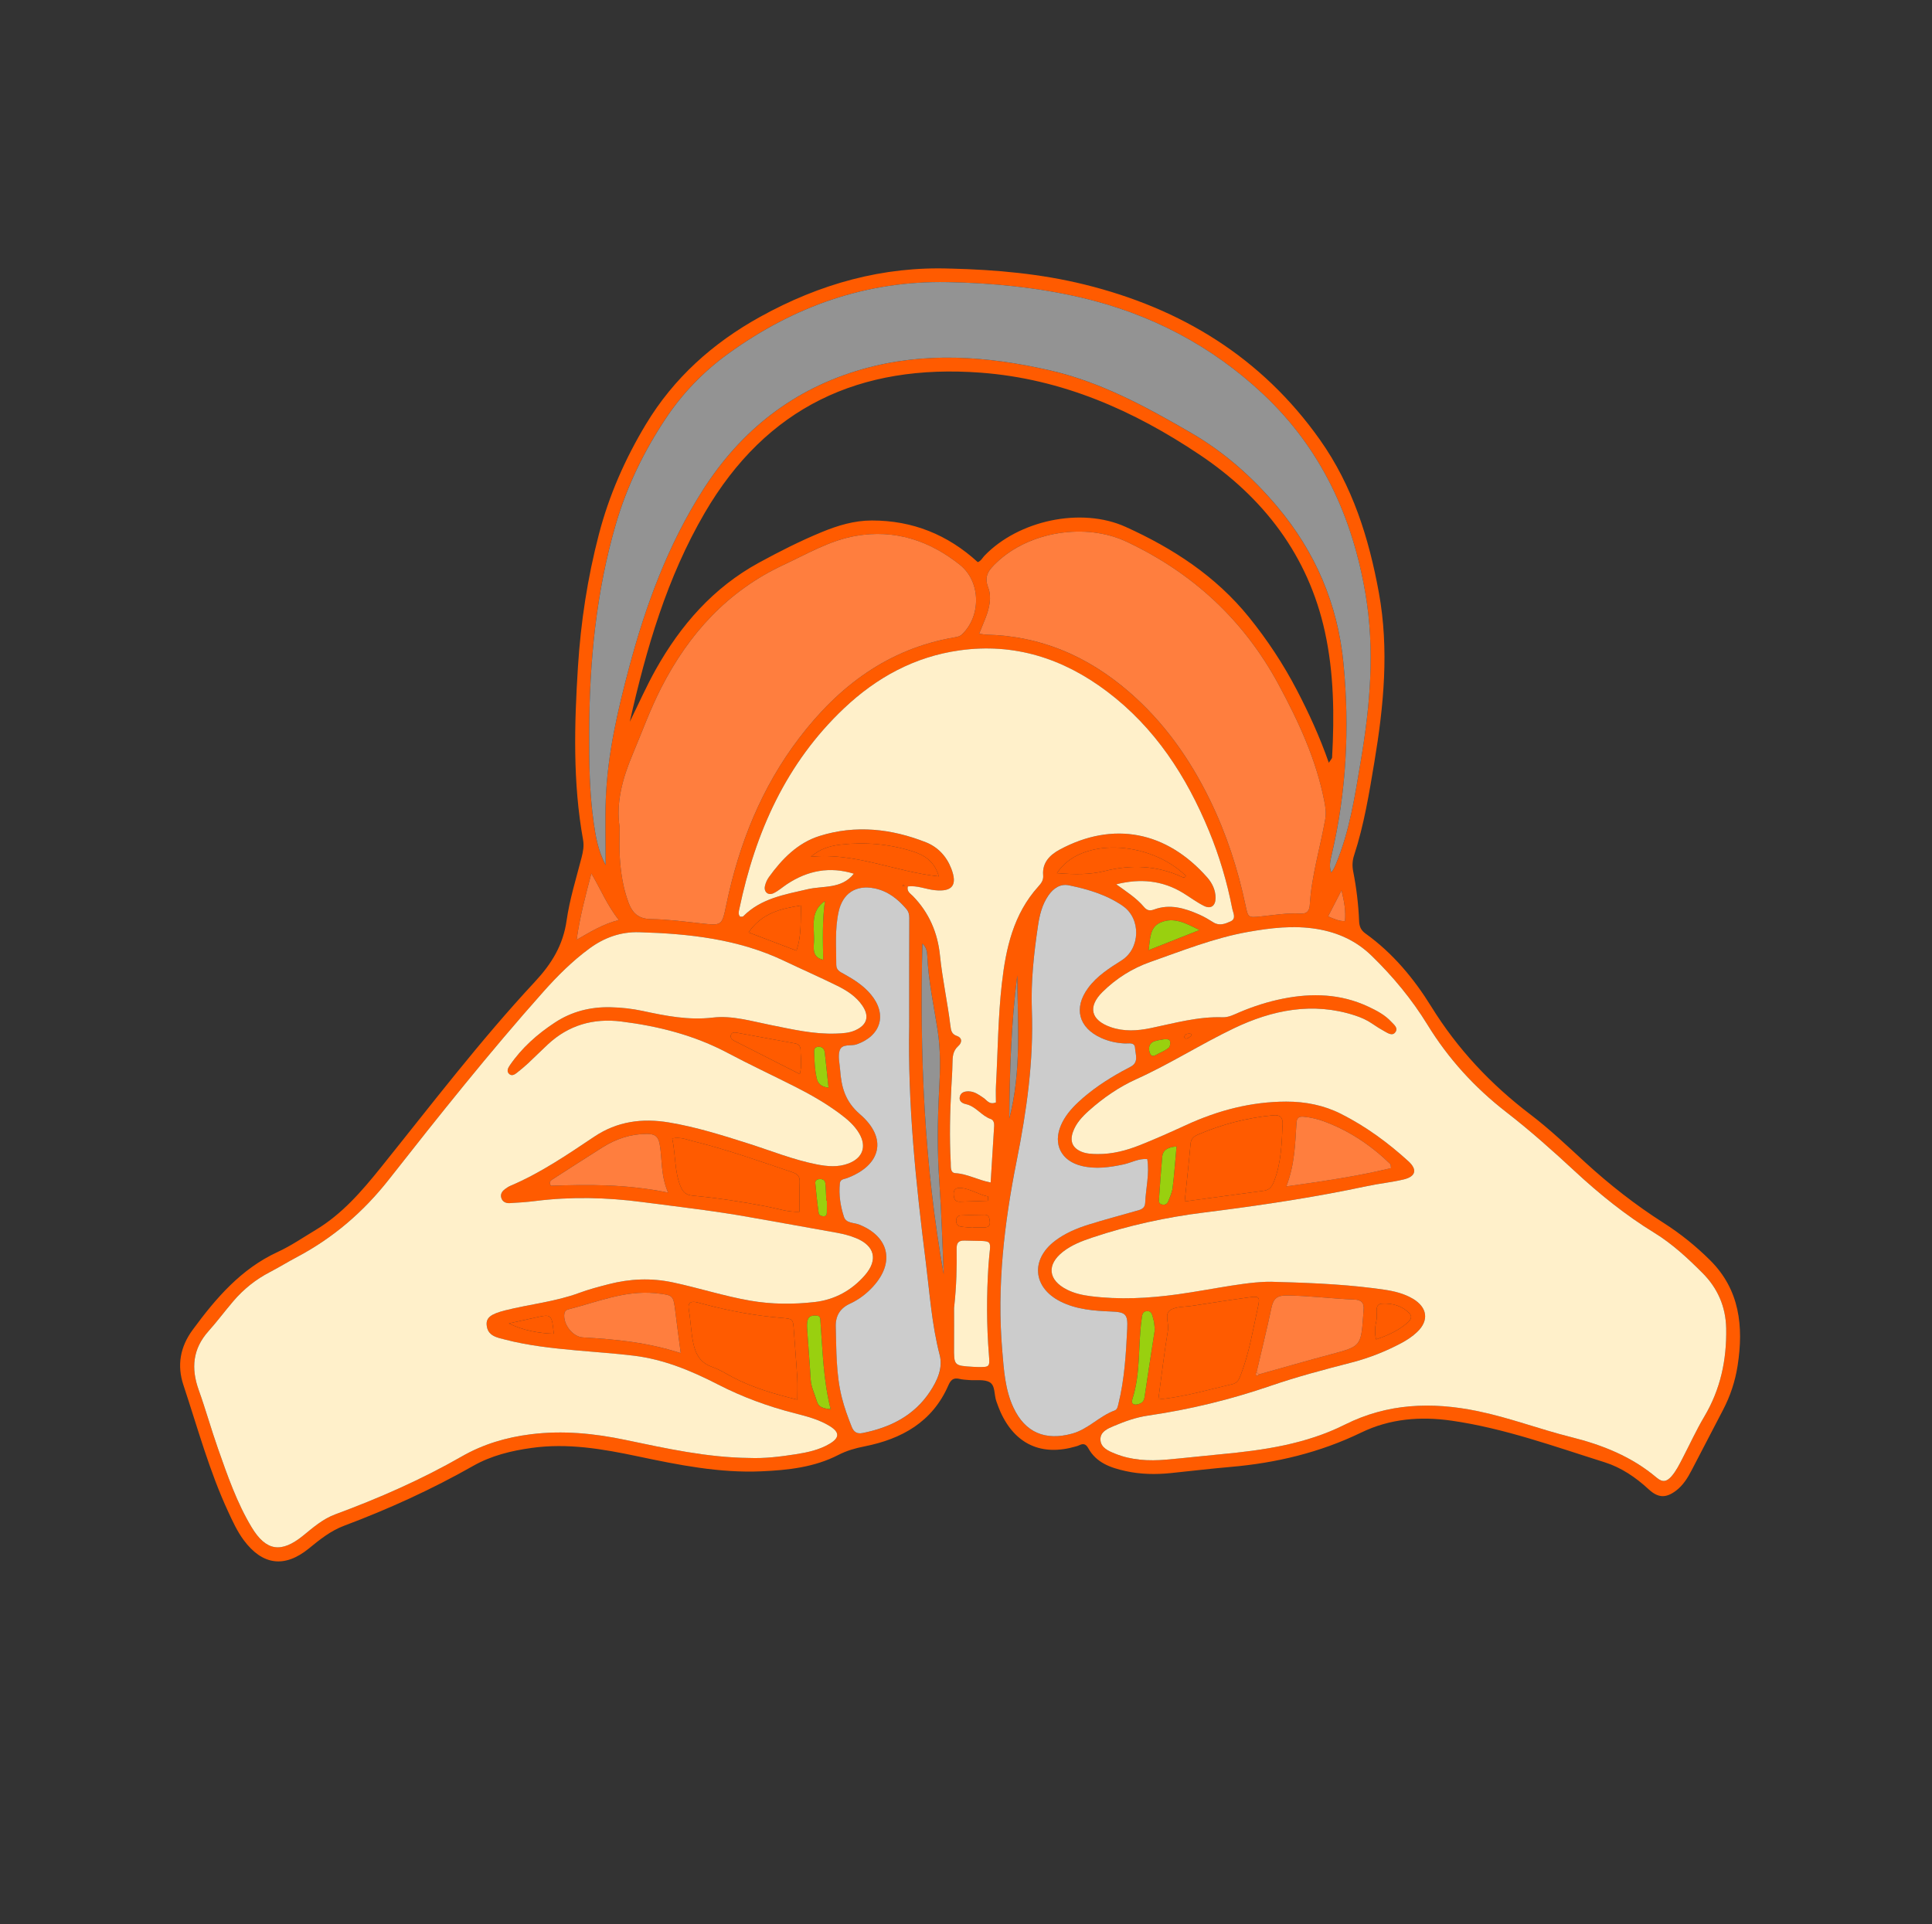 <svg xmlns="http://www.w3.org/2000/svg" viewBox="0 0 2515.45 2505.59"><rect x="0" y="0" width="2515.45" height="2505.59" fill="#333333" stroke="none"/><defs><style>      .cls-1 {        fill: #ccc;      }      .cls-1, .cls-2, .cls-3, .cls-4, .cls-5, .cls-6, .cls-7 {        stroke-width: 0px;      }      .cls-2 {        fill: #99d00f;      }      .cls-3 {        fill: none;      }      .cls-4 {        fill: #fff0ca;      }      .cls-5 {        fill: #ff5b00;      }      .cls-6 {        fill: #939393;      }      .cls-7 {        fill: #ff7e3e;      }    </style></defs><g id="Capa_8" data-name="Capa 8"><path class="cls-5" d="M1238.38,349.75c58.47,1.48,116.74,6.7,173.6,20.72,125.89,31.05,230.6,94.82,306.59,202.24,42.48,60.05,63.71,127.89,76.71,199.12,13.49,73.91,6.35,147.26-5.85,220.44-6.82,40.93-13.47,81.94-26.43,121.54-2.27,6.92-2.57,13.75-1.18,20.79,4.23,21.44,6.85,43.09,7.73,64.91.28,6.82,2.33,11.82,8.14,15.98,35.51,25.4,63.19,58.7,85.72,95.11,34.26,55.4,77.52,101.39,129.03,140.56,25.21,19.17,48.16,41.08,71.52,62.48,31.7,29.03,65.47,55.51,101.77,78.63,22.04,14.04,42.33,30.39,60.78,48.73,38.71,38.49,43.75,86.28,35.86,137.22-3.15,20.34-9.52,39.61-19.06,57.85-13.68,26.17-27.27,52.4-40.9,78.6-5.23,10.06-11.17,19.62-20.41,26.55-13.19,9.9-23.26,9.38-35.54-1.97-16.76-15.49-35.73-28.36-57.16-35.1-65.68-20.64-130.64-44.3-199.24-54.18-40.52-5.83-80.28-2.69-117.59,15.37-53.95,26.12-110.99,39.75-170.42,44.86-25.93,2.23-51.79,5.35-77.69,8-19.73,2.01-39.42,1.68-58.82-2.61-19.57-4.33-38.23-10.78-48.69-29.89-3.11-5.67-6.69-6.24-11.84-3.69-1.25.62-2.63,1-3.98,1.4-44.7,13.23-79.39-2.56-98.47-44.89-2.02-4.48-3.64-9.14-5.32-13.77-3.08-8.42-1.16-20.51-8.71-24.84-7.14-4.09-17.76-2.09-26.84-2.86-4.2-.36-8.5-.49-12.55-1.51-7.75-1.95-11.38,1.49-14.34,8.31-20.83,47.91-60.82,70.01-109.44,79.63-11.84,2.34-22.99,5.5-33.75,11.05-31.43,16.19-65.69,19.85-100.32,21.38-54.71,2.4-107.89-8.31-160.91-19.5-45.62-9.63-91.12-17.53-138.08-10.99-26.79,3.73-52.63,10.01-76.16,23.37-53.96,30.64-110.22,56.24-168.25,78.03-17.47,6.56-31.62,18.02-45.84,29.61-31.52,25.67-60.52,21.78-84.78-10.97-8.44-11.39-14.27-24.2-20.19-36.97-24.64-53.15-39.91-109.62-58.3-164.97-8.52-25.63-4.27-49.66,12.07-71.88,30.28-41.17,62.83-79.34,110.77-101.42,17.15-7.9,32.95-18.8,49.23-28.55,34.43-20.63,59.97-50.29,84.84-81.21,65.7-81.69,129.24-165.27,200.72-242.05,21.97-23.61,36.73-47.72,41.31-79.87,3.95-27.71,12.5-54.8,19.5-82.04,1.96-7.64,3.34-15.03,1.93-22.85-13.48-74.73-11.43-150-6.69-225.22,3.68-58.37,12.49-116.05,27.29-172.77,13.25-50.8,34.13-98.21,61.11-143.06,36.49-60.67,87.45-106.1,148.92-140.11,77.27-42.75,159.6-66.08,248.62-62.71ZM1639.24,1789.64c31.72-8.86,63.35-18.03,95.17-26.5,36.81-9.8,37.7-10.52,40.43-49.29.2-2.8.28-5.62.57-8.41.93-8.87-3.01-12.83-11.92-13.18-29.46-1.17-58.75-5.02-88.32-5.34-12.56-.14-17.3,4.3-19.73,15.84-5.93,28.12-12.87,56.03-19.37,84.03-1.18,1.71-1.61,3.51.43,4.71.4.24,1.8-1.2,2.74-1.87ZM975.08,1898.52c20.53.85,40.82-1.67,60.97-4.82,15.27-2.38,30.57-5.62,44.1-13.64,13.23-7.84,13.19-15.06-.03-23.16-13.97-8.56-29.78-12.59-45.43-16.59-34.88-8.91-68.27-21.19-100.41-37.74-34.4-17.72-70.31-32.53-109.25-37.25-25.13-3.04-50.43-4.63-75.64-6.97-30.8-2.86-61.58-6.13-91.59-13.93-10.6-2.76-23.19-4.62-24.2-19.39-.65-9.48,6.1-14.16,24.24-18.73,31.97-8.05,65.08-11.17,96.28-22.71,12.49-4.62,25.48-8.02,38.4-11.36,27.64-7.15,55.42-8.32,83.58-2.32,33.7,7.17,66.52,17.86,100.56,23.76,28.06,4.86,56.07,4.97,84.05,1.81,26.14-2.95,48.36-15.26,65.49-35.05,17.33-20.02,12.55-38.3-11.71-48.21-7.75-3.17-16.06-5.32-24.31-6.85-37.31-6.89-74.71-13.25-112.04-20.02-47.01-8.53-94.62-13.85-142.03-20.08-46.19-6.07-92.48-7.17-138.84-1.37-11.16,1.4-22.4,2.2-33.63,2.79-5.26.28-9.89-1.92-11.16-7.65-1.02-4.61,1.59-8.1,5.12-10.73,2.24-1.67,4.67-3.23,7.23-4.32,39.1-16.61,73.94-40.47,109.02-63.92,29.74-19.88,62.25-24.26,96.95-18.47,35.51,5.92,69.65,16.69,103.83,27.57,29.45,9.37,58.2,21.07,88.69,27.05,13.95,2.74,27.93,4.03,41.6-1.25,18.37-7.1,23.68-21.96,13.85-38.87-6.13-10.55-15.22-18.36-24.85-25.55-18.65-13.95-38.82-25.44-59.56-35.91-28.87-14.58-58.2-28.29-86.76-43.45-43.56-23.12-90.27-35-138.76-41.02-36.2-4.5-68.35,4.6-95.39,29.67-8.77,8.13-17.17,16.64-25.92,24.8-4.61,4.3-9.52,8.31-14.45,12.24-2.77,2.21-6.33,4.46-9.56,2.07-4.37-3.24-2.38-7.84-.04-11.27,15.64-23.03,36.14-41.18,59.22-56.29,21.76-14.25,46-20.37,72.13-19.78,14.16.32,28.19,1.86,41.88,4.79,30.16,6.47,59.76,12.43,91.37,8.67,24.99-2.97,50.19,4.64,75.02,9.6,28.27,5.65,56.41,12.31,85.57,11.22,8.46-.32,16.85-.7,24.79-4.23,15.44-6.89,18.89-18.15,9.3-32.22-8.18-12-20.21-19.64-32.83-25.87-22.69-11.2-45.9-21.35-68.73-32.26-59.81-28.57-123.85-35.51-188.92-37.4-24.17-.7-45.55,7.02-64.91,21.23-22.25,16.34-41.64,35.72-59.89,56.24-70.19,78.89-135.95,161.48-201.11,244.48-33.27,42.38-72.62,76.13-119.95,101.17-11.81,6.25-23.19,13.31-35.04,19.46-18.39,9.54-34.21,22.21-47.6,37.88-10.97,12.83-21.04,26.44-32.29,39.01-20.6,23.02-22.87,48.38-12.77,76.61,9,25.14,16.17,50.92,25.03,76.11,12.37,35.15,24.57,70.56,43.86,102.63,18.86,31.36,38.75,33.9,66.92,11.05,13.06-10.59,25.71-21.81,41.95-27.81,56.81-21,112.13-45.24,164.77-75.43,27.79-15.94,57.83-24.84,89.74-28.85,41.82-5.26,82.74-1.18,123.64,7.4,52.99,11.12,105.94,22.8,160.46,23.43ZM1661.52,1669.29c57.57,1.46,98.95,4.06,140.07,9.99,13.28,1.92,26.32,4.96,38.01,11.92,18.9,11.24,21.28,28.34,5.51,43.29-6.04,5.73-13.26,10.54-20.64,14.46-20.54,10.93-42.13,19.43-64.7,25.26-35.38,9.13-70.69,18.42-105.29,30.31-51.98,17.87-105.22,30.87-159.62,38.78-15.52,2.26-30,7.37-44.19,13.39-8.27,3.5-18.54,7.58-17.9,18.37.61,10.25,10.56,14.4,19.01,17.82,21.35,8.65,43.82,9.78,66.45,7.83,23.83-2.05,47.59-4.84,71.4-7.06,55.57-5.17,110.67-13.14,161.19-38.47,55.63-27.88,113.13-29.97,172.73-17.74,41.45,8.51,80.96,23.68,121.87,33.87,40.77,10.16,79.06,25.38,111.46,52.81,8,6.78,13.46,5.07,19.43-1.78,6.09-6.98,10.08-15.23,14.3-23.33,9.42-18.08,17.88-36.73,28.28-54.23,21.18-35.63,29.35-73.9,28.58-115.06-.54-28.63-11.53-52.7-30.69-71.92-19.22-19.28-39.31-38.03-62.99-52.56-37.28-22.87-71.3-50.31-103.31-80.03-28.9-26.84-58.36-53.05-89.48-77.19-41.11-31.88-75.26-69.4-102.51-113.76-20.3-33.06-45.02-62.9-72.93-89.98-19.85-19.26-43.77-30.09-70.88-34.58-30.35-5.02-60.36-1.43-90.16,3.88-43.82,7.81-85.09,24.38-126.84,39.04-23.38,8.21-44.41,21.47-62.15,38.97-19.64,19.37-15.35,36.87,10.6,45.9,17.19,5.98,34.74,4.87,52.1,1.27,30.95-6.42,61.48-15.19,93.57-14.1,7.96.27,15-3.58,22.08-6.59,18.19-7.72,36.92-13.72,56.27-17.59,38.15-7.64,75.54-6.49,111.46,10.39,10.88,5.11,21.51,10.66,29.75,19.6,3.51,3.81,9.74,8.17,5.05,14.01-3.7,4.61-9.19,1.02-13.42-1.33-5.53-3.07-10.95-6.38-16.13-9.99-7.01-4.88-14.63-8.23-22.72-10.87-55.02-17.95-107.93-7.05-157.56,16.7-43,20.58-83.45,46.51-127.11,66.24-22.51,10.17-42.86,24.22-61.36,40.69-8.97,7.99-17.24,16.69-21.27,28.4-4.15,12.04-.32,20.66,11.31,25.44,6.62,2.72,13.71,2.9,20.77,2.99,19.34.24,37.73-4.64,55.42-11.68,20.24-8.05,40.14-16.98,59.94-26.08,41.41-19.05,84.58-30.44,130.34-30.52,24.94-.05,49.12,4.72,71.44,16.01,32.19,16.29,61.15,37.44,87.73,61.73,11.81,10.79,9.56,19.79-6.12,23.58-15.68,3.79-31.89,5.31-47.68,8.69-70.2,15.01-141.15,25.49-212.31,34.4-49.75,6.23-98.37,16.79-145.86,32.71-13.35,4.48-26.54,9.54-37.79,18.33-21.62,16.89-19.51,36.99,5.18,49.4,9.51,4.78,19.77,7.12,30.33,8.47,37.97,4.85,75.7,2.88,113.52-2.35,48-6.63,95.52-18.12,128.45-16.17ZM1453.31,1151.55c13.03,9.47,26.12,17.67,36.17,29.57,3.7,4.39,7.45,5.37,12.9,3.33,20.74-7.74,40.2-1.79,59.18,6.57,6.4,2.82,12.46,6.49,18.41,10.2,7.78,4.84,15.42,1.68,22.11-1.3,8.01-3.58,3.33-11.32,2.24-16.91-6.74-34.61-16.76-68.33-30.2-100.9-29.46-71.4-70.43-134.66-132.97-181.79-56.86-42.84-120.37-63.42-191.95-53.38-58.46,8.2-107.94,35.32-150.34,75.44-75.43,71.38-115.45,161.5-136.33,261.46-.68,3.24-1.77,6.8,1.07,9.82,1.34-.1,3.25.34,3.98-.39,23.16-23.36,53.82-28.33,83.96-35.32,20.5-4.75,44.21.06,60.11-20.19-30.99-9.65-59.96-4.36-87.12,13.7-5.84,3.88-11.18,8.75-17.44,11.7-7.1,3.35-12.88-1.77-11.15-9.41.91-4.01,2.69-8.13,5.09-11.46,17.16-23.85,37.59-44.77,66.08-53.7,46.75-14.66,93.3-9.54,138.34,8.22,15.45,6.09,26.78,18.09,32.97,33.97,8.5,21.83,1.57,30.86-21.43,28.43-11.76-1.24-23.01-6.41-35.04-4.92-1.73,6.57,3.36,9.25,6.58,12.55,21.05,21.55,32.3,47.8,35.28,77.25,3.12,30.85,9.88,61.1,13.61,91.82.71,5.85,1.49,10.69,8.24,13.05,7.82,2.73,6.67,9.04,2,13.18-7.34,6.52-7.44,14.45-7.58,23-.18,10.55-.95,21.09-1.51,31.63-1.73,32.35-2.46,64.71-.75,97.08.28,5.3-1.05,13.47,6.18,13.87,15.35.86,28.93,8.9,45.8,12.15,1.63-26.31,3.11-50.05,4.57-73.78.23-3.78-.91-7.67-4.36-8.86-12.19-4.21-19.37-16.55-32.33-19.39-5.27-1.15-9.63-4.17-7.91-10.2,1.56-5.46,6.64-6.67,11.97-6.45,7.5.31,13.02,4.72,18.9,8.6,4.35,2.88,7.27,9.24,16.04,5.81,0-6.99-.36-14.62.06-22.21,2.45-44.25,2.65-88.64,7.66-132.74,5.23-46.01,15.07-90.31,47.4-126.16,3.75-4.16,6.96-8.13,6.37-14.76-1.44-16.37,8.9-26.57,21.62-33.41,69.89-37.53,139.15-23.72,191.97,36.29,6.54,7.44,10.94,16.55,10.88,26.88-.06,10.2-6.24,14.64-15.24,10.12-9.38-4.71-17.89-11.15-26.88-16.66-27.11-16.62-56.24-19.2-87.23-11.37ZM1730.11,993.2c2.97-4.57,4.21-5.6,4.27-6.69,3.01-54.99,2.45-109.94-9.39-163.91-21.81-99.45-80.04-174.79-162.87-230.36-86.19-57.81-179.34-99.02-285.22-106.96-157.38-11.8-278.94,44.59-359.47,182.76-48.95,84-75.85,175.9-97.46,271.83,11.78-23.88,21.72-46.44,33.7-67.84,32.56-58.14,75.16-106.97,134.53-139.35,26.56-14.49,53.55-28.17,81.54-39.73,20.93-8.65,42.44-15.17,65.36-15.19,53.05-.04,98.87,18.45,137.95,54.24,4.17-1.42,5.99-5.5,8.84-8.47,44.13-45.83,125.74-63.67,183.73-37.43,61.41,27.79,117.25,64.05,160.37,117.39,23.99,29.67,44.88,61.25,62.49,95.08,15.56,29.88,29.65,60.42,41.62,94.62ZM788.51,1126.39c0-31.16-.87-58.36.18-85.49,2.26-58.68,15.42-115.51,30.48-172.03,21.67-81.3,50.57-159.53,96.02-230.85,49.6-77.83,117.96-131.55,207.05-157.13,81.35-23.36,163.01-17.26,244.24,1.25,66.7,15.2,126.01,47.7,184.49,81.64,43.03,24.97,79.81,57.68,111.75,95.63,49.83,59.22,79.04,127.2,86.49,204.65,8.08,84.04,3.88,167.15-15.48,249.4-1.77,7.54-3.5,14.97-.45,22.62,3.07-3.6,4.57-7.4,6.14-11.17,18.02-43.28,24.78-89.3,32.47-135.03,12.07-71.73,18.27-143.53,6.01-216.19-17.02-100.92-57.83-189.45-132.93-260.11-67.53-63.54-147.42-105.13-237.63-126.13-57.03-13.27-115.13-18.94-173.69-20.06-106.02-2.02-200.43,31.63-285.58,93.24-32.19,23.29-59.54,51.61-81.55,84.77-28.18,42.44-50.29,87.85-64.6,136.85-25.85,88.55-34.46,179.36-34.83,271.17-.16,39.4.34,78.81,5.92,117.96,2.54,17.8,5.36,35.46,15.49,55.03ZM806.74,1077.2c0,13.8-.56,25.79.13,37.72,1.18,20.4,4.14,40.53,11.24,59.91,5.07,13.84,12.85,21.75,29.23,21.99,21.75.32,43.48,3.23,65.16,5.59,27.69,3.01,27.42,3.2,33.25-24.73,16.47-78.82,45.72-152.19,94.81-216.64,51.6-67.74,116-116.26,202.1-131.05,3.48-.6,6.84-1.13,9.6-3.71,25.12-23.44,25.26-68.61-2.42-90.7-39.48-31.51-84.78-46.7-135.94-37.68-33.78,5.95-63.08,23.39-93.64,37.65-72.69,33.9-123.27,89.56-159.28,159.91-14.45,28.24-25.17,58.04-37.44,87.21-13.04,31.01-21.66,62.43-16.81,94.54ZM1274.86,825.15c4.93.72,7,1.25,9.07,1.29,71.31,1.55,132.57,28.31,185.97,74.45,45.4,39.24,79.28,87.2,105.44,140.89,21.36,43.84,36.38,89.81,46.39,137.48,3.28,15.64,3.49,15.73,19.06,14.16,17.48-1.76,34.88-4.83,52.54-3.76,8.22.5,11.54-3.73,11.98-11.13,2.24-38.11,13.62-74.58,20.16-111.92,1.38-7.84.34-15.19-1.15-22.89-10.52-54.54-33.53-104.05-59.7-152.5-45.37-84.03-111.75-145.29-197.9-185.83-53.22-25.05-126.67-13.43-169.18,27.13-9.5,9.07-16.96,17.08-10.93,32.59,4.82,12.38,1.6,26.44-3.32,39.21-2.48,6.43-5.17,12.79-8.44,20.83ZM1493.74,1509.3c-11.31-.95-20.74,4.77-30.92,6.95-18.04,3.87-36.1,6.4-54.31,2.06-26.8-6.4-37.86-28.15-27.2-53.01,5.08-11.84,13.31-21.46,22.63-30.15,17.08-15.92,36.4-28.7,56.74-40.01,3.69-2.05,7.41-4.04,11.16-5.96,11.29-5.77,6.38-16.01,5.97-24.35-.4-8.24-8.26-5.78-13.35-6.05-10.68-.56-20.89-2.76-30.61-7.12-29.71-13.34-36.38-39.09-17.11-65.19,11.57-15.67,27.63-25.77,43.68-35.96,24.31-15.43,25.37-54.05,1.73-70.59-21.14-14.8-45.53-21.91-70.35-27.06-11.26-2.34-20.26,3.72-26.8,13.17-8.24,11.92-11.53,25.57-13.59,39.52-5.34,36.21-9.35,72.68-7.99,109.25,2.47,66.58-6.76,131.77-19.74,196.72-16.31,81.64-25.89,163.89-18.79,247.3,2.14,25.13,3.59,50.61,14.53,74.03,15.31,32.78,41.58,43.55,76.45,33.98,21.07-5.78,35.35-22.83,55.26-30.07,3.6-1.31,4.11-4.97,4.99-8.54,7.97-32.22,9.86-65.16,11.48-98.08.94-19.08-2.19-21.59-20.95-22.33-22.55-.89-45.1-2.6-65.71-12.89-36.29-18.11-39.49-54.82-7.2-79.22,13.08-9.88,28.01-16.18,43.46-21,20.11-6.27,40.46-11.76,60.73-17.49,6.1-1.72,12.7-2.55,13.07-11.06.82-18.84,5.79-37.51,2.71-56.84ZM1183.81,1334.47c0-46.4-.07-92.8.12-139.2.02-4.54-1-8.25-3.83-11.58-11.22-13.16-24.37-23.51-41.75-26.93-24.07-4.74-41.07,6.59-46.37,30.27-5.13,22.95-3.08,46.2-3.13,69.37-.02,7.18,5.31,9.3,10.14,11.99,12.99,7.21,25.45,15.16,35.04,26.73,21.44,25.87,13.05,53.7-18.63,64.82-7.55,2.65-19.13-1.39-22.17,8.12-2.4,7.5.01,16.62.62,25,1.64,22.43,6.42,41.23,25.98,58.04,36.2,31.13,27.43,66.43-17.1,83.07-3.79,1.42-8.65,1.18-9.21,6.85-1.49,14.96.73,29.65,5.39,43.68,2.82,8.49,12.89,7.22,19.75,9.96,38.89,15.53,46.72,49.02,18.47,80.29-8.6,9.52-18.65,17.25-30.26,22.59-13.08,6.02-19.1,15.85-18.69,30.08.91,30.9.3,61.83,7.94,92.27,3.28,13.06,7.82,25.46,12.74,37.86,2.69,6.79,6.67,9.86,14.53,8.29,35.81-7.2,66.65-22.47,87.41-53.77,9.51-14.33,17.11-30.85,12.72-47.73-10.33-39.77-13.01-80.45-18.08-120.87-12.87-102.67-23.64-205.48-21.59-309.18ZM1508.15,1822.27c34.08-3.3,64.85-12.67,96.09-19.77,7.63-1.74,9.34-7.3,11.63-13.28,10.85-28.34,15.53-58.22,22.07-87.63,2.8-12.58,1.39-14.01-11.02-12.32-25.02,3.41-49.98,7.33-74.94,11.16-9.68,1.49-21.07.71-28.48,5.71-7.7,5.2-1.36,17.05-2.83,26.01-4.77,29.01-8.2,58.25-12.51,90.11ZM1038.13,1822.58c0-10.25.44-19.23-.09-28.16-1.22-20.35-2.99-40.68-4.39-61.02-1.09-15.85-.98-16.02-16.11-17.28-33.01-2.75-65.46-8.57-97.47-16.96-4.08-1.07-8.13-2.23-12.22-3.24-7.88-1.96-12.68.08-11.06,9.26,2.56,14.53,2.77,29.31,5.88,43.85,3.2,14.96,9.39,25.71,24.63,30.98,9.21,3.19,17.66,8.59,26.36,13.19,26.26,13.88,54.45,22,84.47,29.37ZM1542.47,1564.47c35.36-4.79,69.22-9.44,103.09-13.91,8.39-1.11,11.21-6.9,13.82-13.85,8.82-23.48,9.44-48.07,10.56-72.63.41-8.95-3.09-12.67-12.51-11.77-33.86,3.26-66.31,11.67-97.53,25.06-5.44,2.33-9.22,5.3-9.82,12.09-2.15,24.3-4.88,48.54-7.62,75ZM875.22,1482.43c4.56,21.59,2.87,42.23,10.57,61.7,3.36,8.5,7.43,11.99,16.44,12.84,32.17,3.02,64.09,7.95,95.84,14.07,14.18,2.73,28.13,7.62,42.95,6.88,0-13.93-.42-26.48.15-38.97.37-8.12-3.83-10.59-10.61-12.88-42.57-14.38-84.93-29.45-128.62-40.16-7.89-1.93-15.84-5.64-26.72-3.48ZM886.34,1762.06c-2.63-20.07-4.93-36.59-6.92-53.14-2.69-22.35-2.59-22.36-24.42-24.82-.7-.08-1.4-.14-2.1-.2-39.72-3.78-75.83,11.77-113.08,21.17-3.03.77-4.7,2.84-5.08,5.87-1.71,13.5,10.87,29.85,24.28,30.62,42.09,2.43,83.95,6.27,127.32,20.5ZM1674.77,1544.92c48.19-6.75,92.63-13.21,136.37-23.82-.46-2.77-.19-4.56-.95-5.3-24.91-24.23-53.26-43.24-85.91-55.43-8.53-3.18-17.4-5.28-26.56-6.19-5.99-.59-9.24.95-9.67,7.49-1.76,27.02-2.05,54.24-13.27,83.24ZM1242.2,1703.26c0,12.04.11,31.01-.03,49.97-.18,25.13-.26,25.13,24.8,26.64,2.1.13,4.21.25,6.32.27,14.9.12,15.57.05,14.33-15.18-3.19-39.3-3.18-78.48-.6-117.87,2.37-36.2,9.67-30.18-31.12-31.62-8.91-.32-10.49,3.92-10.39,11.4.32,23.19-.01,46.37-3.31,76.4ZM869.83,1552.97c-9.99-23.4-7.42-43.49-10.89-62.87-1.92-10.7-6.74-13.6-16.81-13.56-21.13.07-40.1,6.47-57.68,17.52-22,13.84-43.79,28.02-65.68,42.04-2.68,1.72-3.81,3.84-1.6,7.99,49.09-1.75,98.75-2.18,152.66,8.88ZM1228.72,1659.39c-1.81-39.81-2.82-79.67-5.66-119.4-2.86-40.06-2.49-79.98-.33-120.03,1.4-25.92,2.12-51.85-1.87-77.86-5-32.62-12.19-64.97-13.56-98.11-.23-5.56-1.55-10.95-6.32-15.25-3.66,144.3,2.23,287.67,27.74,430.66ZM1376.17,1137.02c22.36,1.7,42.22,2.2,62.35-2.82,34.22-8.53,68.19-7.31,100.81,7.92,1.73.81,3.82.78,4.6-1.76-48.99-46.84-138.11-49.78-167.77-3.34ZM1055.71,1115.72c57.02-6,109.47,19.4,166.66,25.5-5.69-19.81-19.07-27.93-34.76-32.81-30.48-9.48-61.71-12.2-93.47-8.51-14.04,1.63-27.09,5.74-38.44,15.82ZM974.66,1214.19c20.95,7.97,41.31,15.71,62.31,23.7,6.98-20.25,5.02-39.05,6.16-58.79-26.94,4.08-51.39,10.07-68.47,35.09ZM1041.37,1398.65c3.12-12.92.9-21.96.99-30.98.04-4.66-1.93-7.97-6.94-8.89-25.39-4.67-50.77-9.41-76.18-14.02-2.65-.48-5.97-.69-7.3,2.22-1.81,3.97.87,6.71,4.09,8.35,27.81,14.21,55.69,28.29,85.34,43.32ZM805.64,1198.03c-15.27-19.59-23.34-39.63-35.71-60.65-7.77,29.64-14.95,56.29-19.15,86.31,18.05-10.27,33.33-20.04,54.86-25.66ZM1081.45,1834.98c-9.68-38.65-10.35-76.37-13.22-113.88-.25-3.3.3-7.48-4.66-7.86-5.02-.39-10.41-.12-12.03,5.75-1.08,3.91-.86,8.31-.59,12.45,1.44,21.68,3.3,43.34,4.57,65.04.59,10.09,5.3,18.8,7.99,28.19,2.07,7.26,7.57,9.46,17.93,10.33ZM1503.56,1731.37c-.7-5.37-.67-9.69-1.93-13.6-1.39-4.31-1.53-10.74-8.17-10.46-6.5.28-6.44,5.9-7.12,10.83-4.77,34.49-1,69.94-12.04,103.79-2.14,6.55,2.38,8.34,8.62,6.28,4.55-1.5,6.56-4.11,7.26-8.88,4.36-29.71,9-59.37,13.37-87.96ZM1314.08,1456.49c16.04-61.34,10.85-123.95,10.4-186.32-7.89,61.8-9.84,123.93-10.4,186.32ZM1791.67,1744.11c15.49-5.24,28.57-11.36,39.93-20.86,3.82-3.2,8.09-7.71,3.91-12.43-9.46-10.68-23.48-14.07-36.2-13.25-10.68.69-5.54,13.64-7.04,21-1.49,7.31-3.16,15.06-.6,25.54ZM1561.58,1211.09c-18.74-9.62-34.04-17.26-50.98-9.61-13.39,6.05-12.97,19.64-15.1,35.74,23.11-9.14,42.73-16.9,66.08-26.12ZM1531.84,1492.92c-11.38,1.03-17.81,4.36-18.64,13.78-1.61,18.18-2.91,36.38-4.18,54.59-.18,2.64-.34,5.83,3.09,6.94,3.79,1.22,7.24.15,8.75-3.52,2.38-5.81,5.13-11.77,5.89-17.89,2.14-17.31,3.36-34.73,5.1-53.89ZM662.47,1723.34c18.96,9.24,38.37,12.73,58.55,13.44-2.55-25.47-2.95-25.78-23.82-21.08-11.56,2.6-23.15,5.1-34.73,7.64ZM1071.82,1249.76c-.56-25.92-1.21-51.15,2.2-76.46-20.85,14.4-12.87,36.01-14.33,54.92-.65,8.44-1.16,18.71,12.13,21.54ZM1078.73,1416.34c-1.75-16.51-3.21-31-4.86-45.47-.52-4.59-2.82-7.8-8.03-7.75-6.35.05-5.88,4.89-5.74,8.85.36,10.44.82,20.85,3,31.19,1.69,8,5.96,11.92,15.63,13.18ZM1267.28,1598.73c0-.15.02-.31.03-.46,4.87,0,9.73.04,14.6,0,5.15-.05,7.44-2.54,6.8-7.8-.52-4.3-1.07-8.7-6.65-8.67-10.42.06-20.84.39-31.25.92-4,.21-5.93,2.96-5.9,6.99.04,3.98,2.03,6.86,5.79,7.49,5.46.91,11.04,1.07,16.57,1.54ZM1076.58,1563.51c-.25,0-.51,0-.76,0-.38-7.63-.45-15.3-1.26-22.88-.43-4-3.94-5.53-7.68-5.27-2.91.21-5.68,1.94-5.39,5.12,1.21,13.1,2.59,26.2,4.43,39.22.37,2.6,3.54,4.11,6.53,4.1,3.87-.01,4.03-3,4.1-5.72.12-4.86.03-9.72.03-14.57ZM1286.17,1563.61c.09-1.86.18-3.73.27-5.59-12.34-2.31-22.76-10.1-35.54-11.08-5.69-.44-9.5,1.46-9.22,8.11.23,5.35,1.35,9.93,7.98,9.78,12.17-.29,24.34-.79,36.51-1.21ZM1729.23,1193.27c8.15,3.51,14.16,6.33,21.93,6.26,1.17-13.27-.87-25.28-4.51-40.24-6.32,12.33-11.34,22.12-17.42,33.98ZM1515.61,1353.34c-3.2.64-8.14,1.03-12.63,2.65-7.61,2.75-8.07,9.89-5.71,15.53,2.83,6.73,8.13,1.71,12.09-.09,4.36-1.98,8.81-4.16,12.42-7.19,1.62-1.36,1.97-5.08,1.71-7.62-.34-3.43-3.49-3.53-7.88-3.28ZM1550.37,1349.43c1.69-2.33,1.17-3.22-.76-3.4-2.72-.25-5.56.03-7.08,2.57-1.13,1.89-.16,4.28,2.11,3.86,2.43-.46,4.58-2.38,5.73-3.03ZM1177.66,1153.31c-.44-.41-.85-1.09-1.31-1.12-.46-.04-.96.58-1.45.91.41.42.79,1.13,1.23,1.18.45.04.96-.58,1.52-.96Z"></path><path class="cls-4" d="M975.08,1898.52c-54.52-.63-107.47-12.31-160.46-23.43-40.9-8.58-81.82-12.66-123.64-7.4-31.91,4.01-61.96,12.91-89.74,28.85-52.64,30.19-107.96,54.43-164.77,75.43-16.24,6.01-28.89,17.22-41.95,27.81-28.17,22.85-48.06,20.31-66.92-11.05-19.29-32.07-31.49-67.48-43.86-102.63-8.86-25.19-16.03-50.98-25.03-76.11-10.11-28.23-7.84-53.6,12.77-76.61,11.25-12.57,21.33-26.18,32.29-39.01,13.39-15.67,29.21-28.34,47.6-37.88,11.86-6.15,23.24-13.22,35.04-19.46,47.33-25.04,86.68-58.79,119.95-101.17,65.16-83,130.92-165.59,201.11-244.48,18.25-20.51,37.64-39.9,59.89-56.24,19.36-14.21,40.74-21.94,64.91-21.23,65.06,1.89,129.11,8.83,188.92,37.4,22.84,10.91,46.05,21.05,68.73,32.26,12.62,6.23,24.65,13.87,32.83,25.87,9.59,14.07,6.14,25.33-9.3,32.22-7.93,3.54-16.33,3.92-24.79,4.23-29.16,1.09-57.3-5.57-85.57-11.22-24.83-4.96-50.03-12.57-75.02-9.6-31.62,3.75-61.21-2.2-91.37-8.67-13.69-2.94-27.72-4.47-41.88-4.79-26.13-.59-50.37,5.53-72.13,19.78-23.08,15.11-43.58,33.26-59.22,56.29-2.34,3.44-4.33,8.03.04,11.27,3.23,2.39,6.79.14,9.56-2.07,4.93-3.94,9.84-7.94,14.45-12.24,8.75-8.15,17.15-16.67,25.92-24.8,27.04-25.07,59.19-34.17,95.39-29.67,48.49,6.02,95.2,17.9,138.76,41.02,28.56,15.16,57.89,28.86,86.76,43.45,20.74,10.48,40.91,21.96,59.56,35.91,9.62,7.2,18.72,15.01,24.85,25.55,9.82,16.91,4.51,31.78-13.85,38.87-13.67,5.28-27.65,3.99-41.6,1.25-30.48-5.98-59.24-17.68-88.69-27.05-34.18-10.87-68.32-21.65-103.83-27.57-34.69-5.78-67.21-1.4-96.95,18.47-35.08,23.45-69.92,47.31-109.02,63.92-2.56,1.09-4.99,2.65-7.23,4.32-3.53,2.63-6.14,6.13-5.12,10.73,1.27,5.73,5.9,7.93,11.16,7.65,11.23-.6,22.48-1.4,33.63-2.79,46.36-5.8,92.65-4.7,138.84,1.37,47.41,6.23,95.02,11.55,142.03,20.08,37.33,6.77,74.73,13.13,112.04,20.02,8.25,1.52,16.56,3.68,24.31,6.85,24.26,9.91,29.04,28.18,11.71,48.21-17.13,19.79-39.35,32.1-65.49,35.05-27.98,3.16-55.99,3.05-84.05-1.81-34.04-5.9-66.86-16.58-100.56-23.76-28.16-5.99-55.94-4.83-83.58,2.32-12.92,3.34-25.91,6.74-38.4,11.36-31.2,11.54-64.31,14.66-96.28,22.71-18.14,4.56-24.89,9.25-24.24,18.73,1.01,14.77,13.6,16.64,24.2,19.39,30.01,7.8,60.79,11.08,91.59,13.93,25.21,2.34,50.52,3.92,75.64,6.97,38.93,4.72,74.84,19.53,109.25,37.25,32.15,16.56,65.53,28.83,100.41,37.74,15.64,4,31.46,8.03,45.43,16.59,13.22,8.1,13.26,15.32.03,23.16-13.53,8.02-28.83,11.26-44.1,13.64-20.15,3.14-40.44,5.67-60.97,4.82Z"></path><path class="cls-4" d="M1661.52,1669.29c-32.94-1.94-80.45,9.54-128.45,16.17-37.82,5.23-75.55,7.2-113.52,2.35-10.55-1.35-20.82-3.69-30.33-8.47-24.7-12.41-26.81-32.51-5.18-49.4,11.25-8.79,24.44-13.85,37.79-18.33,47.48-15.93,96.1-26.48,145.86-32.71,71.16-8.91,142.11-19.4,212.31-34.4,15.79-3.38,32-4.9,47.68-8.69,15.68-3.79,17.93-12.78,6.12-23.58-26.58-24.29-55.54-45.45-87.73-61.73-22.33-11.3-46.5-16.06-71.44-16.01-45.76.08-88.93,11.48-130.34,30.52-19.79,9.1-39.7,18.03-59.94,26.08-17.69,7.04-36.08,11.92-55.42,11.68-7.05-.09-14.14-.27-20.77-2.99-11.63-4.77-15.46-13.39-11.31-25.44,4.03-11.71,12.31-20.41,21.27-28.4,18.5-16.47,38.85-30.52,61.36-40.69,43.66-19.73,84.1-45.66,127.11-66.24,49.63-23.75,102.54-34.66,157.56-16.7,8.09,2.64,15.71,5.99,22.72,10.87,5.19,3.61,10.61,6.92,16.13,9.99,4.23,2.35,9.72,5.94,13.42,1.33,4.69-5.84-1.54-10.21-5.05-14.01-8.24-8.94-18.87-14.49-29.75-19.6-35.92-16.88-73.31-18.03-111.46-10.39-19.35,3.88-38.08,9.87-56.27,17.59-7.08,3.01-14.12,6.86-22.08,6.59-32.09-1.1-62.63,7.68-93.57,14.1-17.36,3.6-34.91,4.71-52.1-1.27-25.95-9.03-30.25-26.53-10.6-45.9,17.74-17.49,38.77-30.76,62.15-38.97,41.74-14.66,83.02-31.22,126.84-39.04,29.8-5.31,59.81-8.91,90.16-3.88,27.11,4.49,51.03,15.32,70.88,34.58,27.91,27.08,52.63,56.92,72.93,89.98,27.24,44.36,61.4,81.88,102.51,113.76,31.12,24.13,60.58,50.35,89.48,77.19,32.01,29.72,66.03,57.16,103.31,80.03,23.68,14.53,43.76,33.27,62.99,52.56,19.17,19.22,30.16,43.29,30.69,71.92.77,41.16-7.4,79.43-28.58,115.06-10.4,17.5-18.86,36.15-28.28,54.23-4.22,8.1-8.21,16.34-14.3,23.33-5.98,6.85-11.43,8.56-19.43,1.78-32.4-27.43-70.7-42.66-111.46-52.81-40.91-10.19-80.42-25.37-121.87-33.87-59.6-12.23-117.1-10.14-172.73,17.74-50.53,25.32-105.62,33.29-161.19,38.47-23.81,2.22-47.57,5.01-71.4,7.06-22.63,1.94-45.09.82-66.45-7.83-8.45-3.42-18.4-7.57-19.01-17.82-.64-10.79,9.63-14.87,17.9-18.37,14.2-6.01,28.67-11.13,44.19-13.39,54.4-7.91,107.64-20.91,159.62-38.78,34.6-11.89,69.91-21.18,105.29-30.31,22.57-5.83,44.16-14.34,64.7-25.26,7.38-3.92,14.6-8.73,20.64-14.46,15.77-14.96,13.39-32.06-5.51-43.29-11.69-6.95-24.73-10-38.01-11.92-41.12-5.93-82.5-8.53-140.07-9.99Z"></path><path class="cls-4" d="M1453.31,1151.55c31-7.84,60.12-5.26,87.23,11.37,8.99,5.51,17.5,11.95,26.88,16.66,9,4.52,15.17.08,15.24-10.12.07-10.33-4.33-19.44-10.88-26.88-52.82-60.01-122.08-73.82-191.97-36.29-12.73,6.83-23.07,17.04-21.62,33.41.58,6.63-2.62,10.6-6.37,14.76-32.33,35.85-42.18,80.15-47.4,126.16-5.01,44.1-5.21,88.49-7.66,132.74-.42,7.59-.06,15.22-.06,22.21-8.77,3.42-11.69-2.93-16.04-5.81-5.88-3.89-11.4-8.3-18.9-8.6-5.33-.22-10.41.99-11.97,6.45-1.72,6.03,2.64,9.04,7.91,10.2,12.96,2.84,20.13,15.19,32.33,19.39,3.45,1.19,4.59,5.08,4.36,8.86-1.46,23.74-2.94,47.47-4.57,73.78-16.87-3.26-30.44-11.29-45.8-12.15-7.22-.4-5.9-8.57-6.18-13.87-1.71-32.37-.98-64.73.75-97.08.57-10.54,1.33-21.08,1.51-31.63.14-8.54.24-16.48,7.58-23,4.67-4.14,5.82-10.45-2-13.18-6.75-2.36-7.53-7.19-8.24-13.05-3.74-30.72-10.49-60.96-13.61-91.82-2.98-29.45-14.22-55.7-35.28-77.25-3.22-3.29-8.31-5.98-6.58-12.55,12.04-1.49,23.29,3.67,35.04,4.92,23.01,2.43,29.94-6.6,21.43-28.43-6.19-15.89-17.53-27.88-32.97-33.97-45.04-17.76-91.59-22.88-138.34-8.22-28.48,8.93-48.92,29.85-66.08,53.7-2.4,3.34-4.18,7.45-5.09,11.46-1.73,7.64,4.05,12.76,11.15,9.41,6.26-2.95,11.6-7.82,17.44-11.7,27.16-18.06,56.13-23.34,87.12-13.7-15.9,20.25-39.61,15.43-60.11,20.19-30.14,6.99-60.8,11.97-83.96,35.32-.73.73-2.64.29-3.98.39-2.84-3.02-1.75-6.58-1.07-9.82,20.88-99.95,60.9-190.08,136.33-261.46,42.4-40.12,91.88-67.24,150.34-75.44,71.58-10.04,135.1,10.54,191.95,53.38,62.54,47.13,103.51,110.38,132.97,181.79,13.44,32.57,23.46,66.3,30.2,100.9,1.09,5.59,5.76,13.34-2.24,16.91-6.69,2.99-14.33,6.15-22.11,1.3-5.95-3.7-12.02-7.38-18.41-10.2-18.98-8.36-38.44-14.31-59.18-6.57-5.45,2.03-9.2,1.06-12.9-3.33-10.05-11.91-23.14-20.11-36.17-29.57Z"></path><path class="cls-6" d="M788.51,1126.39c-10.13-19.57-12.95-37.23-15.49-55.03-5.58-39.14-6.08-78.55-5.92-117.96.37-91.81,8.98-182.62,34.83-271.17,14.31-49,36.42-94.41,64.6-136.85,22.01-33.16,49.36-61.47,81.55-84.77,85.15-61.61,179.55-95.26,285.58-93.24,58.55,1.12,116.65,6.79,173.69,20.06,90.21,21,170.1,62.59,237.63,126.13,75.1,70.66,115.91,159.19,132.93,260.11,12.25,72.67,6.05,144.46-6.01,216.19-7.69,45.72-14.46,91.75-32.47,135.03-1.57,3.77-3.07,7.57-6.14,11.17-3.05-7.65-1.33-15.08.45-22.62,19.35-82.25,23.56-165.36,15.48-249.4-7.45-77.44-36.66-145.43-86.49-204.65-31.93-37.95-68.72-70.66-111.75-95.63-58.48-33.94-117.79-66.44-184.49-81.64-81.23-18.51-162.89-24.61-244.24-1.25-89.08,25.58-157.45,79.29-207.05,157.13-45.44,71.32-74.34,149.55-96.02,230.85-15.07,56.52-28.23,113.35-30.48,172.03-1.04,27.13-.18,54.33-.18,85.49Z"></path><path class="cls-7" d="M806.74,1077.2c-4.85-32.11,3.76-63.53,16.81-94.54,12.27-29.16,22.99-58.97,37.44-87.21,36.01-70.35,86.59-126.01,159.28-159.91,30.56-14.25,59.86-31.69,93.64-37.65,51.16-9.02,96.47,6.17,135.94,37.68,27.67,22.09,27.53,67.26,2.42,90.7-2.77,2.58-6.12,3.11-9.6,3.71-86.09,14.79-150.5,63.31-202.1,131.05-49.1,64.45-78.35,137.82-94.81,216.64-5.84,27.93-5.56,27.74-33.25,24.73-21.68-2.36-43.42-5.27-65.16-5.59-16.38-.24-24.15-8.14-29.23-21.99-7.1-19.38-10.06-39.51-11.24-59.91-.69-11.92-.13-23.92-.13-37.72Z"></path><path class="cls-7" d="M1274.86,825.15c3.27-8.04,5.96-14.39,8.44-20.83,4.92-12.77,8.13-26.83,3.32-39.21-6.03-15.51,1.43-23.52,10.93-32.59,42.51-40.56,115.95-52.18,169.18-27.13,86.14,40.54,152.52,101.8,197.9,185.83,26.16,48.45,49.17,97.96,59.7,152.5,1.49,7.7,2.52,15.05,1.15,22.89-6.55,37.34-17.92,73.8-20.16,111.92-.44,7.4-3.76,11.63-11.98,11.13-17.66-1.07-35.06,2-52.54,3.76-15.57,1.57-15.77,1.48-19.06-14.16-10.01-47.68-25.03-93.64-46.39-137.48-26.16-53.69-60.04-101.65-105.44-140.89-53.4-46.15-114.66-72.9-185.97-74.45-2.07-.05-4.13-.57-9.07-1.29Z"></path><path class="cls-1" d="M1493.74,1509.3c3.08,19.33-1.89,38-2.71,56.84-.37,8.51-6.98,9.33-13.07,11.06-20.27,5.73-40.63,11.22-60.73,17.49-15.45,4.82-30.39,11.12-43.46,21-32.3,24.41-29.09,61.11,7.2,79.22,20.61,10.28,43.16,12,65.71,12.89,18.76.74,21.89,3.25,20.95,22.33-1.62,32.92-3.51,65.86-11.48,98.08-.88,3.57-1.39,7.23-4.99,8.54-19.91,7.25-34.19,24.29-55.26,30.07-34.86,9.57-61.14-1.2-76.45-33.98-10.93-23.41-12.39-48.9-14.53-74.03-7.1-83.41,2.47-165.66,18.79-247.3,12.98-64.96,22.21-130.14,19.74-196.72-1.36-36.57,2.65-73.04,7.99-109.25,2.06-13.95,5.35-27.59,13.59-39.52,6.53-9.45,15.54-15.51,26.8-13.17,24.82,5.15,49.2,12.27,70.35,27.06,23.64,16.54,22.58,55.16-1.73,70.59-16.05,10.19-32.11,20.28-43.68,35.96-19.27,26.1-12.6,51.85,17.11,65.19,9.72,4.36,19.93,6.57,30.61,7.12,5.09.27,12.94-2.19,13.35,6.05.41,8.34,5.32,18.58-5.97,24.35-3.75,1.92-7.47,3.91-11.16,5.96-20.34,11.3-39.66,24.08-56.74,40.01-9.32,8.69-17.55,18.31-22.63,30.15-10.66,24.86.41,46.61,27.2,53.01,18.21,4.35,36.26,1.81,54.31-2.06,10.18-2.18,19.61-7.91,30.92-6.95Z"></path><path class="cls-1" d="M1183.81,1334.47c-2.05,103.69,8.72,206.51,21.59,309.18,5.07,40.42,7.75,81.1,18.08,120.87,4.39,16.88-3.21,33.4-12.72,47.73-20.76,31.29-51.59,46.57-87.41,53.77-7.85,1.58-11.83-1.49-14.53-8.29-4.92-12.4-9.46-24.8-12.74-37.86-7.65-30.43-7.04-61.37-7.94-92.27-.42-14.22,5.61-24.06,18.69-30.08,11.61-5.34,21.66-13.07,30.26-22.59,28.25-31.27,20.42-64.75-18.47-80.29-6.86-2.74-16.93-1.48-19.75-9.96-4.66-14.02-6.87-28.71-5.39-43.68.56-5.67,5.42-5.43,9.21-6.85,44.53-16.64,53.3-51.93,17.1-83.07-19.55-16.81-24.34-35.62-25.98-58.04-.61-8.38-3.02-17.5-.62-25,3.04-9.5,14.62-5.47,22.17-8.12,31.68-11.13,40.08-38.96,18.63-64.82-9.59-11.57-22.05-19.52-35.04-26.73-4.83-2.68-10.15-4.81-10.14-11.99.05-23.17-2.01-46.41,3.13-69.37,5.3-23.68,22.3-35.01,46.37-30.27,17.38,3.42,30.54,13.77,41.75,26.93,2.84,3.33,3.85,7.03,3.83,11.58-.19,46.4-.12,92.8-.12,139.2Z"></path><path class="cls-5" d="M1508.15,1822.27c4.31-31.86,7.73-61.1,12.51-90.11,1.47-8.96-4.87-20.81,2.83-26.01,7.4-5,18.79-4.23,28.48-5.71,24.96-3.83,49.92-7.75,74.94-11.16,12.42-1.69,13.82-.26,11.02,12.32-6.54,29.4-11.22,59.29-22.07,87.63-2.29,5.98-3.99,11.54-11.63,13.28-31.23,7.1-62,16.47-96.09,19.77Z"></path><path class="cls-5" d="M1038.13,1822.58c-30.03-7.37-58.21-15.49-84.47-29.37-8.69-4.6-17.15-10-26.36-13.19-15.24-5.27-21.43-16.02-24.63-30.98-3.11-14.55-3.33-29.32-5.88-43.85-1.62-9.18,3.18-11.22,11.06-9.26,4.09,1.02,8.14,2.18,12.22,3.24,32.01,8.39,64.47,14.22,97.47,16.96,15.13,1.26,15.02,1.43,16.11,17.28,1.4,20.34,3.17,40.67,4.39,61.02.53,8.92.09,17.91.09,28.16Z"></path><path class="cls-5" d="M1542.47,1564.47c2.74-26.46,5.46-50.7,7.62-75,.6-6.79,4.38-9.76,9.82-12.09,31.22-13.39,63.68-21.8,97.53-25.06,9.41-.91,12.92,2.82,12.51,11.77-1.13,24.56-1.75,49.15-10.56,72.63-2.61,6.95-5.43,12.74-13.82,13.85-33.88,4.47-67.73,9.12-103.09,13.91Z"></path><path class="cls-7" d="M1636.04,1786.78c6.53-27.99,13.47-55.9,19.4-84.02,2.43-11.54,7.17-15.98,19.73-15.84,29.57.32,58.85,4.17,88.32,5.34,8.91.35,12.85,4.32,11.92,13.18-.29,2.79-.37,5.61-.57,8.41-2.73,38.77-3.62,39.49-40.43,49.29-31.82,8.47-63.45,17.64-95.17,26.5-1.06-.95-2.13-1.9-3.19-2.85Z"></path><path class="cls-5" d="M875.22,1482.43c10.88-2.16,18.82,1.54,26.72,3.48,43.69,10.71,86.05,25.77,128.62,40.16,6.78,2.29,10.98,4.76,10.61,12.88-.56,12.5-.15,25.04-.15,38.97-14.81.74-28.76-4.15-42.95-6.88-31.74-6.11-63.67-11.05-95.84-14.07-9.01-.85-13.08-4.34-16.44-12.84-7.7-19.48-6.02-40.11-10.57-61.7Z"></path><path class="cls-7" d="M886.34,1762.06c-43.38-14.23-85.23-18.07-127.32-20.5-13.41-.78-25.99-17.13-24.28-30.62.38-3.02,2.04-5.1,5.08-5.87,37.26-9.4,73.36-24.95,113.08-21.17.7.07,1.4.12,2.1.2,21.83,2.46,21.73,2.47,24.42,24.82,1.99,16.56,4.29,33.07,6.92,53.14Z"></path><path class="cls-7" d="M1674.77,1544.92c11.21-29.01,11.51-56.22,13.27-83.24.43-6.54,3.68-8.08,9.67-7.49,9.16.9,18.03,3,26.56,6.19,32.66,12.19,61,31.2,85.91,55.43.76.74.5,2.53.95,5.3-43.74,10.61-88.18,17.07-136.37,23.82Z"></path><path class="cls-4" d="M1242.2,1703.26c3.3-30.02,3.63-53.21,3.31-76.4-.1-7.48,1.48-11.71,10.39-11.4,40.8,1.45,33.49-4.57,31.12,31.62-2.58,39.39-2.59,78.57.6,117.87,1.24,15.23.57,15.29-14.33,15.18-2.11-.02-4.21-.14-6.32-.27-25.06-1.51-24.98-1.51-24.8-26.64.13-18.97.03-37.93.03-49.97Z"></path><path class="cls-7" d="M869.83,1552.97c-53.91-11.07-103.58-10.63-152.66-8.88-2.21-4.14-1.08-6.27,1.6-7.99,21.89-14.02,43.67-28.2,65.68-42.04,17.58-11.05,36.55-17.45,57.68-17.52,10.08-.03,14.89,2.87,16.81,13.56,3.47,19.38.9,39.47,10.89,62.87Z"></path><path class="cls-6" d="M1228.72,1659.39c-25.51-142.99-31.4-286.35-27.74-430.66,4.77,4.3,6.09,9.69,6.32,15.25,1.37,33.14,8.56,65.49,13.56,98.11,3.99,26.01,3.27,51.94,1.87,77.86-2.16,40.05-2.53,79.97.33,120.03,2.84,39.73,3.85,79.6,5.66,119.4Z"></path><path class="cls-5" d="M1376.17,1137.02c29.66-46.45,118.78-43.51,167.77,3.34-.78,2.54-2.87,2.56-4.6,1.75-32.63-15.23-66.59-16.45-100.81-7.92-20.13,5.02-39.99,4.51-62.35,2.82Z"></path><path class="cls-5" d="M1055.71,1115.72c11.34-10.09,24.39-14.19,38.44-15.82,31.76-3.69,62.98-.97,93.47,8.51,15.69,4.88,29.07,13,34.76,32.81-57.19-6.1-109.64-31.5-166.66-25.5Z"></path><path class="cls-5" d="M974.66,1214.19c17.07-25.02,41.53-31.01,68.47-35.09-1.14,19.74.83,38.54-6.16,58.79-21-7.99-41.36-15.73-62.31-23.7Z"></path><path class="cls-5" d="M1041.37,1398.65c-29.65-15.03-57.52-29.12-85.34-43.32-3.22-1.65-5.9-4.39-4.09-8.35,1.32-2.91,4.64-2.7,7.3-2.22,25.4,4.61,50.78,9.35,76.18,14.02,5.01.92,6.99,4.23,6.94,8.89-.09,9.02,2.14,18.06-.99,30.98Z"></path><path class="cls-7" d="M805.64,1198.03c-21.53,5.62-36.81,15.39-54.86,25.66,4.2-30.02,11.38-56.67,19.15-86.31,12.37,21.02,20.44,41.07,35.71,60.65Z"></path><path class="cls-2" d="M1081.45,1834.98c-10.36-.87-15.86-3.07-17.93-10.33-2.68-9.38-7.39-18.1-7.99-28.19-1.27-21.69-3.13-43.35-4.57-65.04-.28-4.14-.49-8.54.59-12.45,1.62-5.87,7.01-6.13,12.03-5.75,4.96.38,4.41,4.56,4.66,7.86,2.87,37.51,3.54,75.23,13.22,113.88Z"></path><path class="cls-2" d="M1503.56,1731.37c-4.38,28.59-9.02,58.25-13.37,87.96-.7,4.77-2.71,7.39-7.26,8.88-6.24,2.05-10.76.27-8.62-6.28,11.04-33.85,7.27-69.3,12.04-103.79.68-4.93.63-10.55,7.12-10.83,6.64-.28,6.78,6.15,8.17,10.46,1.26,3.91,1.23,8.24,1.93,13.6Z"></path><path class="cls-6" d="M1314.08,1456.49c.56-62.39,2.51-124.51,10.4-186.32.45,62.37,5.64,124.97-10.4,186.32Z"></path><path class="cls-5" d="M1791.67,1744.11c-2.56-10.48-.89-18.23.6-25.54,1.5-7.36-3.64-20.31,7.04-21,12.72-.82,26.74,2.57,36.2,13.25,4.17,4.71-.09,9.23-3.91,12.43-11.36,9.5-24.44,15.61-39.93,20.86Z"></path><path class="cls-2" d="M1561.58,1211.09c-23.34,9.23-42.97,16.99-66.08,26.12,2.13-16.1,1.71-29.69,15.1-35.74,16.93-7.65,32.23,0,50.98,9.61Z"></path><path class="cls-2" d="M1531.84,1492.92c-1.74,19.16-2.95,36.58-5.1,53.89-.76,6.12-3.51,12.08-5.89,17.89-1.5,3.67-4.96,4.74-8.75,3.52-3.43-1.11-3.28-4.29-3.09-6.94,1.27-18.2,2.57-36.41,4.18-54.59.83-9.42,7.26-12.75,18.64-13.78Z"></path><path class="cls-5" d="M662.47,1723.34c11.58-2.54,23.17-5.04,34.73-7.64,20.87-4.7,21.27-4.39,23.82,21.08-20.18-.71-39.59-4.2-58.55-13.44Z"></path><path class="cls-2" d="M1071.82,1249.76c-13.29-2.82-12.78-13.1-12.13-21.54,1.46-18.91-6.52-40.53,14.33-54.92-3.41,25.31-2.76,50.55-2.2,76.46Z"></path><path class="cls-2" d="M1078.73,1416.34c-9.67-1.26-13.95-5.19-15.63-13.18-2.18-10.34-2.64-20.75-3-31.19-.14-3.96-.61-8.8,5.74-8.85,5.21-.04,7.51,3.16,8.03,7.75,1.65,14.47,3.11,28.96,4.86,45.47Z"></path><path class="cls-5" d="M1267.28,1598.73c-5.53-.48-11.11-.63-16.57-1.54-3.77-.63-5.76-3.51-5.79-7.49-.04-4.03,1.9-6.79,5.9-6.99,10.4-.54,20.83-.86,31.25-.92,5.58-.03,6.13,4.37,6.65,8.67.64,5.26-1.65,7.75-6.8,7.8-4.87.05-9.73,0-14.6,0,0,.15-.02.31-.03.46Z"></path><path class="cls-2" d="M1076.58,1563.51c0,4.86.09,9.72-.03,14.57-.07,2.72-.23,5.7-4.1,5.72-3,.01-6.17-1.5-6.53-4.1-1.84-13.02-3.22-26.12-4.43-39.22-.29-3.18,2.48-4.91,5.39-5.12,3.74-.27,7.25,1.26,7.68,5.27.81,7.59.88,15.25,1.26,22.88.25,0,.51,0,.76,0Z"></path><path class="cls-5" d="M1286.17,1563.61c-12.17.41-24.33.92-36.51,1.21-6.63.16-7.75-4.42-7.98-9.78-.29-6.65,3.53-8.55,9.22-8.11,12.78.99,23.2,8.77,35.54,11.08-.09,1.86-.18,3.73-.27,5.59Z"></path><path class="cls-7" d="M1729.23,1193.27c6.08-11.85,11.1-21.64,17.42-33.98,3.64,14.96,5.69,26.96,4.51,40.24-7.77.07-13.79-2.75-21.93-6.26Z"></path><path class="cls-2" d="M1515.61,1353.34c4.39-.24,7.54-.15,7.88,3.28.25,2.53-.09,6.26-1.71,7.62-3.62,3.03-8.07,5.21-12.42,7.19-3.95,1.79-9.26,6.82-12.09.09-2.37-5.64-1.9-12.78,5.71-15.53,4.49-1.62,9.43-2.02,12.63-2.65Z"></path><path class="cls-5" d="M1550.37,1349.43c-1.15.65-3.3,2.57-5.73,3.03-2.27.43-3.24-1.97-2.11-3.86,1.52-2.54,4.36-2.82,7.08-2.57,1.93.18,2.45,1.07.76,3.4Z"></path><path class="cls-5" d="M1177.66,1153.31c-.56.38-1.08,1-1.52.96-.45-.05-.82-.76-1.23-1.18.48-.33.99-.94,1.45-.91.46.04.87.72,1.31,1.12Z"></path><path class="cls-7" d="M1639.24,1789.64c-.94.67-2.33,2.11-2.74,1.87-2.04-1.2-1.61-3-.44-4.72,1.05.95,2.11,1.9,3.18,2.85Z"></path></g><g id="Capa_2" data-name="Capa 2"><rect class="cls-3" x="0" width="2500" height="2500"></rect></g></svg>